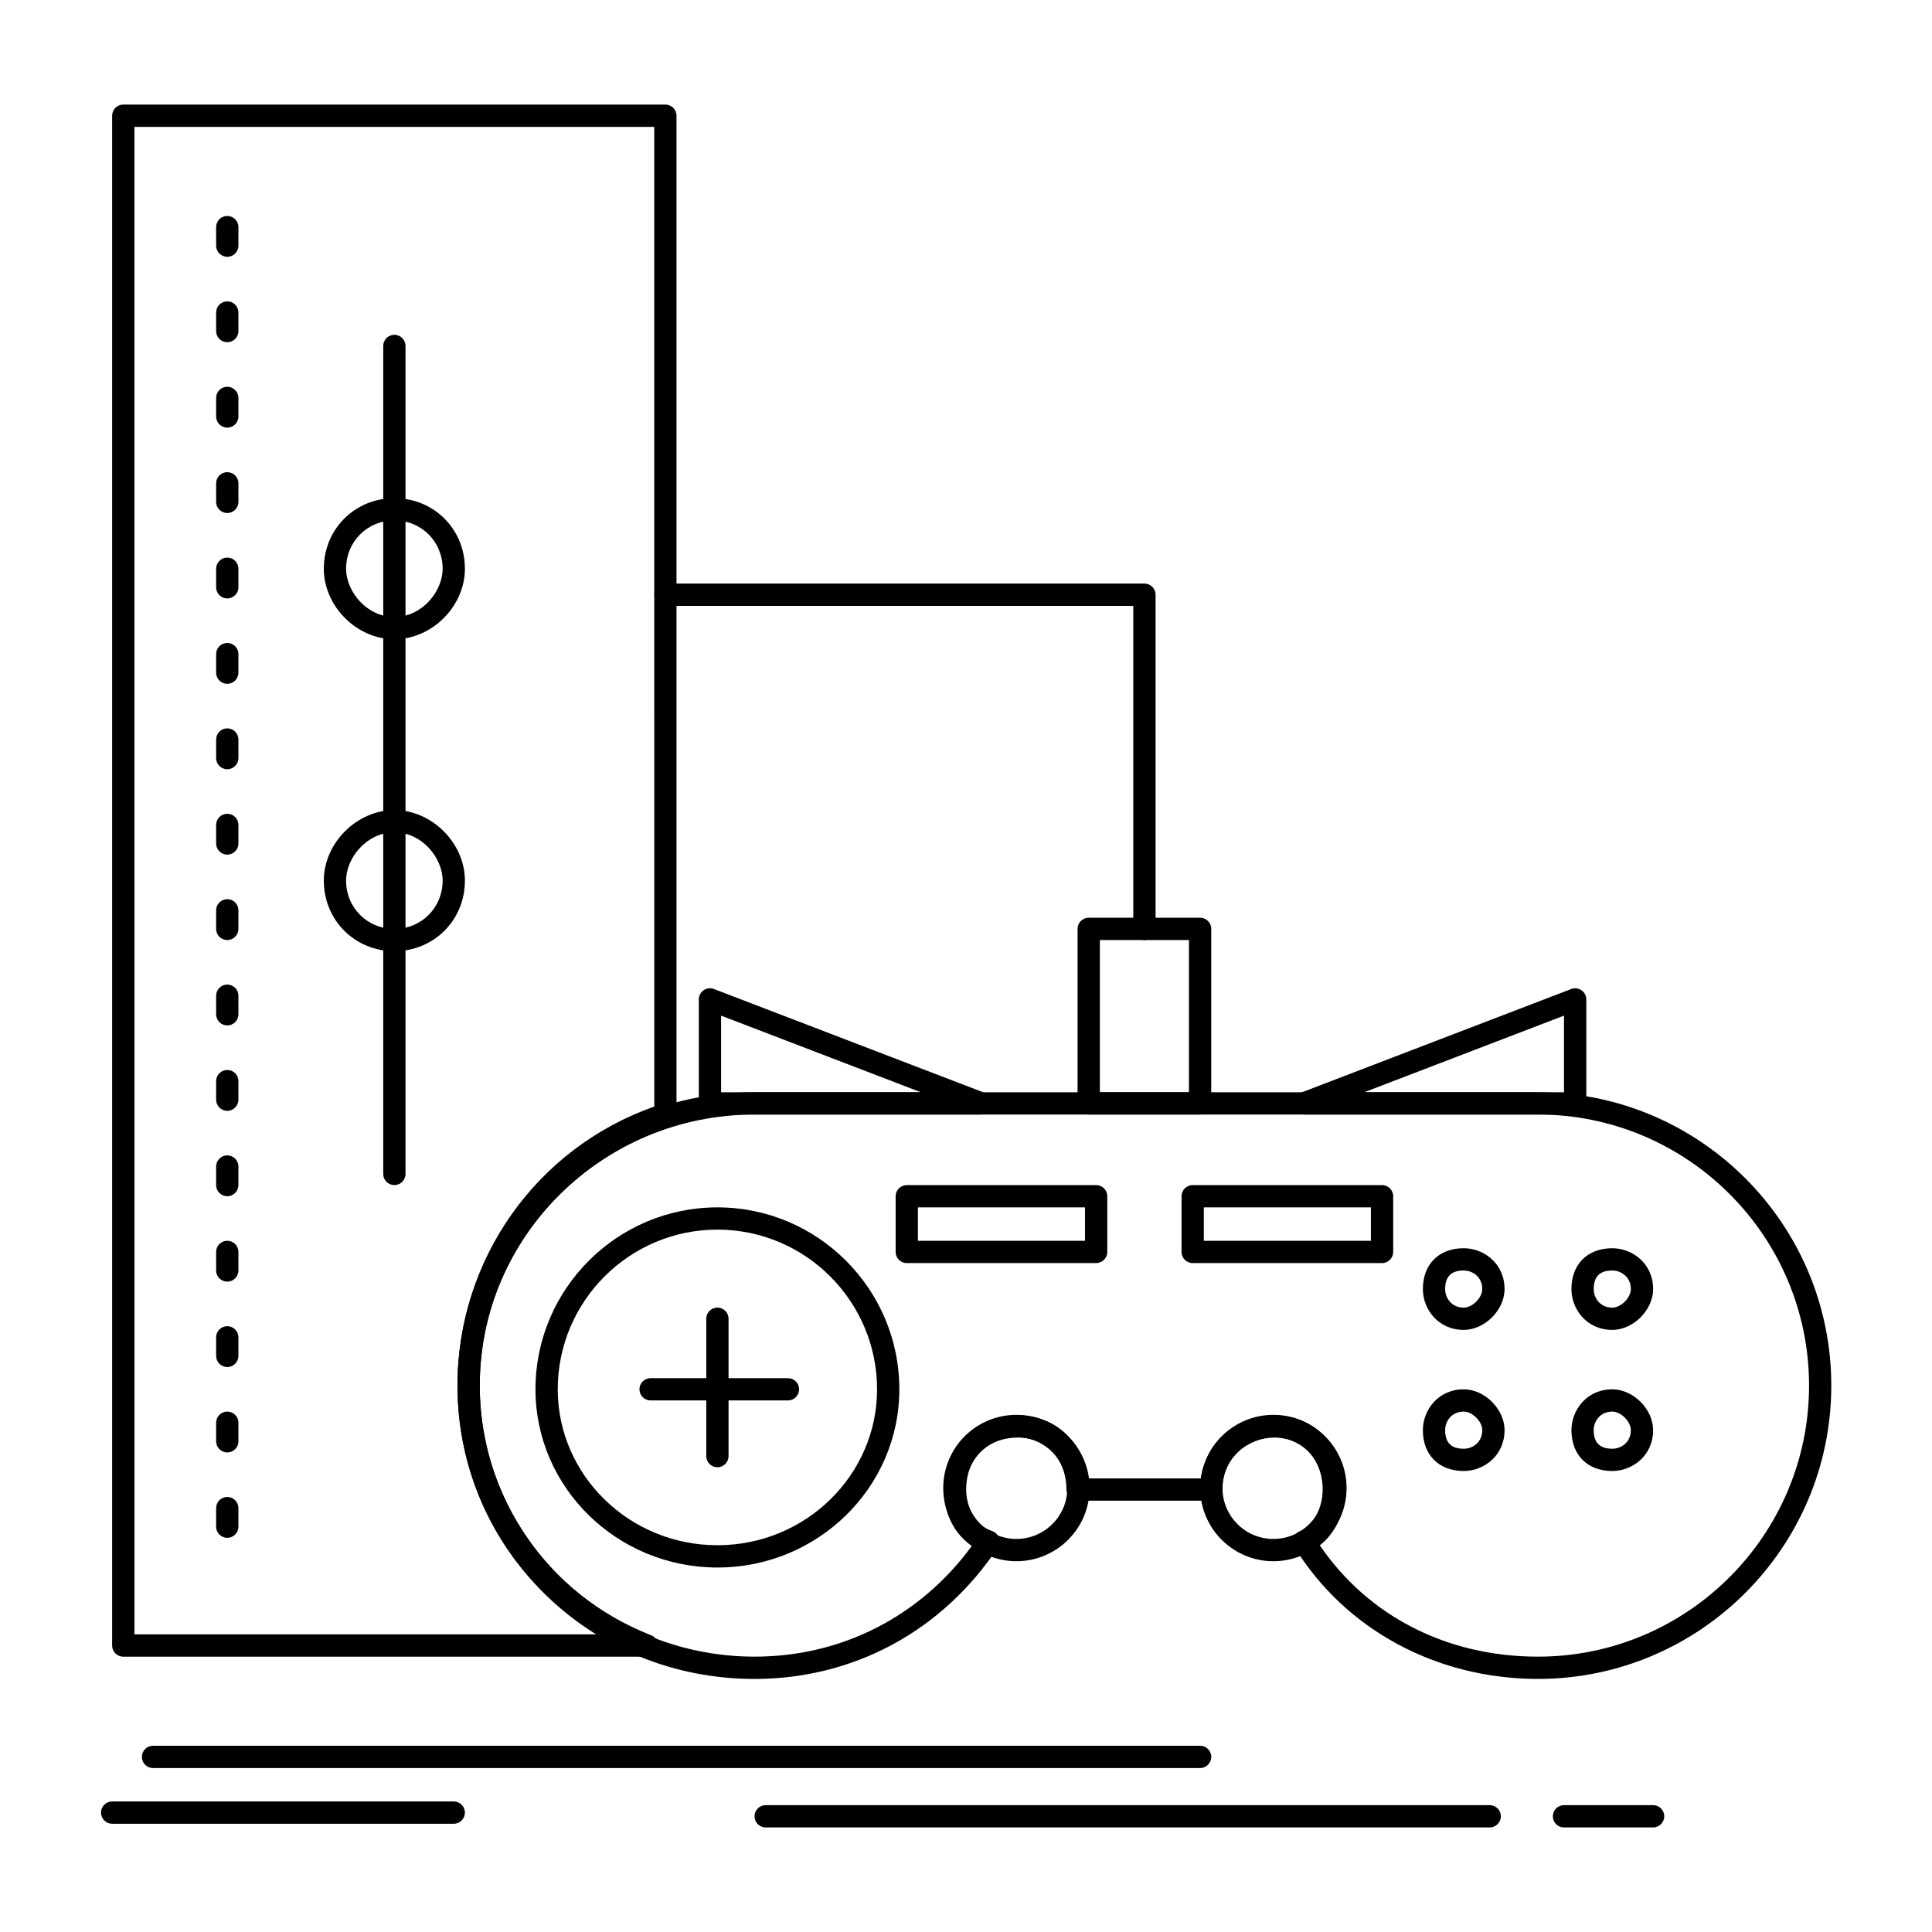 <?xml version="1.0" encoding="UTF-8"?>
<!-- Uploaded to: ICON Repo, www.iconrepo.com, Generator: ICON Repo Mixer Tools -->
<svg fill="#000000" width="800px" height="800px" version="1.1" viewBox="144 144 512 512" xmlns="http://www.w3.org/2000/svg">
 <g>
  <path d="m551.59 588.93c-26.879 0-50.992-13.027-64.504-34.855-0.461-0.742-0.566-1.648-0.293-2.477 0.273-0.828 0.898-1.492 1.707-1.816 3.484-1.395 6.016-6.035 6.016-11.035 0-7.981-5.379-13.777-12.793-13.777-6.773 0-13.777 5.152-13.777 13.777 0 1.629-1.32 2.953-2.953 2.953h-35.426c-1.629 0-2.953-1.32-2.953-2.953 0-7.981-5.379-13.777-12.793-13.777-8.238 0-13.777 5.535-13.777 13.777 0 4.012 1.789 9.293 6.836 10.977 0.871 0.289 1.559 0.973 1.859 1.844 0.297 0.871 0.176 1.828-0.336 2.598-14.73 22.098-38.223 34.77-64.449 34.77-21.199 0-41.023-8.078-55.828-22.75-14.762-14.629-22.891-34.156-22.891-54.988s8.129-40.359 22.891-54.988c14.805-14.668 34.633-22.75 55.828-22.75h207.62c42.863 0 77.734 34.871 77.734 77.734 0.012 42.863-34.859 77.738-77.723 77.738zm-57.832-35.414c12.805 18.797 33.707 29.512 57.828 29.512 39.609 0 71.832-32.223 71.832-71.832s-32.223-71.832-71.832-71.832h-207.62c-40.152 0-72.816 32.223-72.816 71.832s32.664 71.832 72.816 71.832c23.102 0 43.914-10.66 57.605-29.375-4.602-3.016-7.418-8.512-7.418-14.902 0-11.402 8.277-19.68 19.68-19.68 9.703 0 17.23 7.008 18.508 16.727h29.922c1.383-9.586 9.441-16.727 19.469-16.727 10.66 0 18.695 8.461 18.695 19.68-0.004 6.125-2.578 11.656-6.664 14.766z"/>
  <path d="m462.04 439.36h-29.52c-1.629 0-2.953-1.32-2.953-2.953v-46.25c0-1.629 1.32-2.953 2.953-2.953h29.52c1.629 0 2.953 1.32 2.953 2.953v46.25c0 1.633-1.32 2.953-2.953 2.953zm-26.566-5.902h23.617v-40.344h-23.617z"/>
  <path d="m571.27 496.44c-6.777 0-10.824-5.504-10.824-10.824 0-6.574 4.246-10.824 10.824-10.824 5.32 0 10.824 4.047 10.824 10.824 0 5.562-5.262 10.824-10.824 10.824zm0-15.746c-3.309 0-4.922 1.609-4.922 4.922 0 2.387 1.723 4.922 4.922 4.922 2.301 0 4.922-2.621 4.922-4.922-0.004-3.195-2.539-4.922-4.922-4.922z"/>
  <path d="m571.27 533.83c-6.574 0-10.824-4.246-10.824-10.824 0-5.32 4.047-10.824 10.824-10.824 5.562 0 10.824 5.262 10.824 10.824 0 6.777-5.504 10.824-10.824 10.824zm0-15.742c-3.195 0-4.922 2.535-4.922 4.922 0 3.309 1.609 4.922 4.922 4.922 2.387 0 4.922-1.723 4.922-4.922-0.004-2.301-2.625-4.922-4.922-4.922z"/>
  <path d="m531.9 496.44c-6.777 0-10.824-5.504-10.824-10.824 0-6.574 4.246-10.824 10.824-10.824 5.32 0 10.824 4.047 10.824 10.824 0 5.562-5.258 10.824-10.824 10.824zm0-15.746c-3.309 0-4.922 1.609-4.922 4.922 0 2.387 1.723 4.922 4.922 4.922 2.301 0 4.922-2.621 4.922-4.922 0-3.195-2.535-4.922-4.922-4.922z"/>
  <path d="m531.9 533.83c-6.574 0-10.824-4.246-10.824-10.824 0-5.32 4.047-10.824 10.824-10.824 5.562 0 10.824 5.262 10.824 10.824 0 6.777-5.5 10.824-10.824 10.824zm0-15.742c-3.195 0-4.922 2.535-4.922 4.922 0 3.309 1.609 4.922 4.922 4.922 2.387 0 4.922-1.723 4.922-4.922 0-2.301-2.621-4.922-4.922-4.922z"/>
  <path d="m481.46 557.74c-10.695 0-19.395-8.699-19.395-19.395 0-10.695 8.703-19.395 19.395-19.395s19.395 8.699 19.395 19.395c0 10.695-8.699 19.395-19.395 19.395zm0-32.883c-7.441 0-13.492 6.051-13.492 13.492 0 7.438 6.051 13.488 13.492 13.488 7.438 0 13.488-6.051 13.488-13.488 0.004-7.441-6.047-13.492-13.488-13.492zm-68.098 32.883c-10.695 0-19.395-8.699-19.395-19.395 0-10.695 8.699-19.395 19.395-19.395 10.691 0 19.395 8.699 19.395 19.395 0 10.695-8.703 19.395-19.395 19.395zm0-32.883c-7.438 0-13.492 6.051-13.492 13.492 0 7.438 6.051 13.488 13.492 13.488 7.438 0 13.488-6.051 13.488-13.488 0-7.441-6.051-13.492-13.488-13.492z"/>
  <path d="m334.12 559.41c-26.586 0-48.215-21.188-48.215-47.23 0-26.586 21.629-48.215 48.215-48.215 26.586 0 48.215 21.629 48.215 48.215 0 26.043-21.629 47.23-48.215 47.23zm0-89.547c-23.332 0-42.312 18.98-42.312 42.312 0 22.789 18.98 41.328 42.312 41.328 23.332 0 42.312-18.539 42.312-41.328-0.004-23.328-18.98-42.312-42.312-42.312z"/>
  <path d="m352.82 515.13h-36.406c-1.629 0-2.953-1.32-2.953-2.953 0-1.629 1.32-2.953 2.953-2.953h36.406c1.629 0 2.953 1.32 2.953 2.953-0.004 1.633-1.324 2.953-2.953 2.953z"/>
  <path d="m334.12 532.84c-1.629 0-2.953-1.32-2.953-2.953v-36.406c0-1.629 1.32-2.953 2.953-2.953 1.629 0 2.953 1.32 2.953 2.953v36.406c-0.004 1.633-1.324 2.953-2.953 2.953z"/>
  <path d="m404 439.36h-0.02-71.832c-1.629 0-2.953-1.32-2.953-2.953v-27.551c0-0.973 0.477-1.883 1.277-2.434 0.801-0.555 1.824-0.672 2.731-0.324l71.648 27.48c1.215 0.367 2.098 1.492 2.098 2.824 0 1.637-1.32 2.957-2.949 2.957zm-68.902-5.902h52.941l-52.941-20.305z"/>
  <path d="m561.43 439.36h-71.832c-1.422 0-2.644-1.016-2.902-2.414-0.258-1.398 0.516-2.785 1.848-3.293l71.832-27.551c0.906-0.348 1.93-0.227 2.731 0.324 0.801 0.551 1.281 1.461 1.281 2.434v27.551c-0.008 1.629-1.328 2.949-2.957 2.949zm-55.895-5.902h52.941v-20.305z"/>
  <path d="m434.49 478.73h-50.184c-1.629 0-2.953-1.32-2.953-2.953v-14.762c0-1.629 1.32-2.953 2.953-2.953h50.184c1.629 0 2.953 1.32 2.953 2.953v14.762c0 1.629-1.324 2.953-2.953 2.953zm-47.234-5.906h44.281v-8.855h-44.281z"/>
  <path d="m510.26 478.73h-50.184c-1.629 0-2.953-1.32-2.953-2.953v-14.762c0-1.629 1.32-2.953 2.953-2.953h50.184c1.629 0 2.953 1.32 2.953 2.953v14.762c-0.004 1.629-1.324 2.953-2.953 2.953zm-47.234-5.906h44.281v-8.855h-44.281z"/>
  <path d="m315.44 583.03h-0.02-138.75c-1.629 0-2.953-1.32-2.953-2.953v-405.41c0-1.629 1.32-2.953 2.953-2.953h143.66c1.629 0 2.953 1.32 2.953 2.953v264.7c0 1.281-0.828 2.414-2.047 2.809-29.973 9.668-50.105 37.406-50.105 69.023 0 29.285 17.727 55.195 45.18 66.062 1.203 0.375 2.074 1.496 2.074 2.82 0 1.633-1.32 2.953-2.953 2.953zm-135.81-5.902h123.08c-23.113-13.781-37.473-38.484-37.473-65.93 0-33.465 20.867-62.914 52.152-73.949l-0.004-259.62h-137.76z"/>
  <path d="m248.51 313.41c-9.961 0-18.695-8.734-18.695-18.695 0-10.484 8.211-18.695 18.695-18.695s18.695 8.211 18.695 18.695c0 9.957-8.734 18.695-18.695 18.695zm0-31.488c-7.172 0-12.793 5.617-12.793 12.793 0 6.039 5.473 12.793 12.793 12.793 7.32 0 12.793-6.754 12.793-12.793 0-7.176-5.621-12.793-12.793-12.793z"/>
  <path d="m248.51 396.07c-10.484 0-18.695-8.211-18.695-18.695 0-9.961 8.734-18.695 18.695-18.695 9.961 0 18.695 8.734 18.695 18.695 0 10.48-8.211 18.695-18.695 18.695zm0-31.488c-7.32 0-12.793 6.754-12.793 12.793 0 7.172 5.617 12.793 12.793 12.793 7.172 0 12.793-5.617 12.793-12.793 0-6.043-5.473-12.793-12.793-12.793z"/>
  <path d="m248.51 458.06c-1.629 0-2.953-1.32-2.953-2.953v-219.43c0-1.629 1.32-2.953 2.953-2.953 1.629 0 2.953 1.32 2.953 2.953v219.43c0 1.629-1.324 2.953-2.953 2.953z"/>
  <path d="m447.28 393.12c-1.629 0-2.953-1.32-2.953-2.953v-85.609h-123.98c-1.629 0-2.953-1.32-2.953-2.953 0-1.629 1.32-2.953 2.953-2.953h126.94c1.629 0 2.953 1.32 2.953 2.953v88.559c-0.004 1.633-1.324 2.957-2.953 2.957z"/>
  <path d="m462.04 612.55h-277.49c-1.629 0-2.953-1.32-2.953-2.953 0-1.629 1.32-2.953 2.953-2.953h277.49c1.629 0 2.953 1.32 2.953 2.953 0 1.629-1.32 2.953-2.953 2.953z"/>
  <path d="m538.79 628.29h-191.88c-1.629 0-2.953-1.32-2.953-2.953 0-1.629 1.32-2.953 2.953-2.953h191.88c1.629 0 2.953 1.32 2.953 2.953-0.004 1.633-1.324 2.953-2.953 2.953z"/>
  <path d="m582.09 628.29h-23.617c-1.629 0-2.953-1.32-2.953-2.953 0-1.629 1.32-2.953 2.953-2.953h23.617c1.629 0 2.953 1.32 2.953 2.953-0.004 1.633-1.324 2.953-2.953 2.953z"/>
  <path d="m264.25 627.31h-90.527c-1.629 0-2.953-1.32-2.953-2.953 0-1.629 1.32-2.953 2.953-2.953h90.527c1.629 0 2.953 1.32 2.953 2.953 0 1.633-1.32 2.953-2.953 2.953z"/>
  <path d="m204.23 551.54c-1.629 0-2.953-1.32-2.953-2.953v-4.922c0-1.629 1.32-2.953 2.953-2.953 1.629 0 2.953 1.32 2.953 2.953v4.922c0 1.633-1.32 2.953-2.953 2.953zm0-22.629c-1.629 0-2.953-1.32-2.953-2.953v-4.922c0-1.629 1.32-2.953 2.953-2.953 1.629 0 2.953 1.32 2.953 2.953v4.922c0 1.629-1.32 2.953-2.953 2.953zm0-22.633c-1.629 0-2.953-1.32-2.953-2.953v-4.922c0-1.629 1.32-2.953 2.953-2.953 1.629 0 2.953 1.32 2.953 2.953v4.922c0 1.633-1.32 2.953-2.953 2.953zm0-22.633c-1.629 0-2.953-1.32-2.953-2.953v-4.922c0-1.629 1.32-2.953 2.953-2.953 1.629 0 2.953 1.32 2.953 2.953v4.922c0 1.633-1.32 2.953-2.953 2.953zm0-22.633c-1.629 0-2.953-1.32-2.953-2.953v-4.922c0-1.629 1.32-2.953 2.953-2.953 1.629 0 2.953 1.32 2.953 2.953v4.922c0 1.633-1.32 2.953-2.953 2.953zm0-22.633c-1.629 0-2.953-1.32-2.953-2.953v-4.922c0-1.629 1.32-2.953 2.953-2.953 1.629 0 2.953 1.32 2.953 2.953v4.922c0 1.633-1.32 2.953-2.953 2.953zm0-22.629c-1.629 0-2.953-1.32-2.953-2.953v-4.922c0-1.629 1.32-2.953 2.953-2.953 1.629 0 2.953 1.32 2.953 2.953v4.922c0 1.629-1.32 2.953-2.953 2.953zm0-22.633c-1.629 0-2.953-1.32-2.953-2.953v-4.922c0-1.629 1.32-2.953 2.953-2.953 1.629 0 2.953 1.32 2.953 2.953v4.922c0 1.629-1.32 2.953-2.953 2.953zm0-22.633c-1.629 0-2.953-1.32-2.953-2.953v-4.922c0-1.629 1.32-2.953 2.953-2.953 1.629 0 2.953 1.32 2.953 2.953v4.922c0 1.633-1.32 2.953-2.953 2.953zm0-22.633c-1.629 0-2.953-1.32-2.953-2.953v-4.922c0-1.629 1.32-2.953 2.953-2.953 1.629 0 2.953 1.32 2.953 2.953v4.922c0 1.633-1.32 2.953-2.953 2.953zm0-22.633c-1.629 0-2.953-1.32-2.953-2.953v-4.922c0-1.629 1.32-2.953 2.953-2.953 1.629 0 2.953 1.32 2.953 2.953v4.922c0 1.633-1.32 2.953-2.953 2.953zm0-22.629c-1.629 0-2.953-1.32-2.953-2.953v-4.922c0-1.629 1.32-2.953 2.953-2.953 1.629 0 2.953 1.32 2.953 2.953v4.922c0 1.629-1.32 2.953-2.953 2.953zm0-22.633c-1.629 0-2.953-1.32-2.953-2.953v-4.922c0-1.629 1.32-2.953 2.953-2.953 1.629 0 2.953 1.32 2.953 2.953v4.922c0 1.629-1.32 2.953-2.953 2.953zm0-22.633c-1.629 0-2.953-1.32-2.953-2.953v-4.922c0-1.629 1.32-2.953 2.953-2.953 1.629 0 2.953 1.32 2.953 2.953v4.922c0 1.633-1.32 2.953-2.953 2.953zm0-22.633c-1.629 0-2.953-1.32-2.953-2.953v-4.922c0-1.629 1.32-2.953 2.953-2.953 1.629 0 2.953 1.32 2.953 2.953v4.922c0 1.633-1.32 2.953-2.953 2.953zm0-22.633c-1.629 0-2.953-1.32-2.953-2.953v-4.922c0-1.629 1.32-2.953 2.953-2.953 1.629 0 2.953 1.32 2.953 2.953v4.922c0 1.633-1.32 2.953-2.953 2.953z"/>
 </g>
</svg>